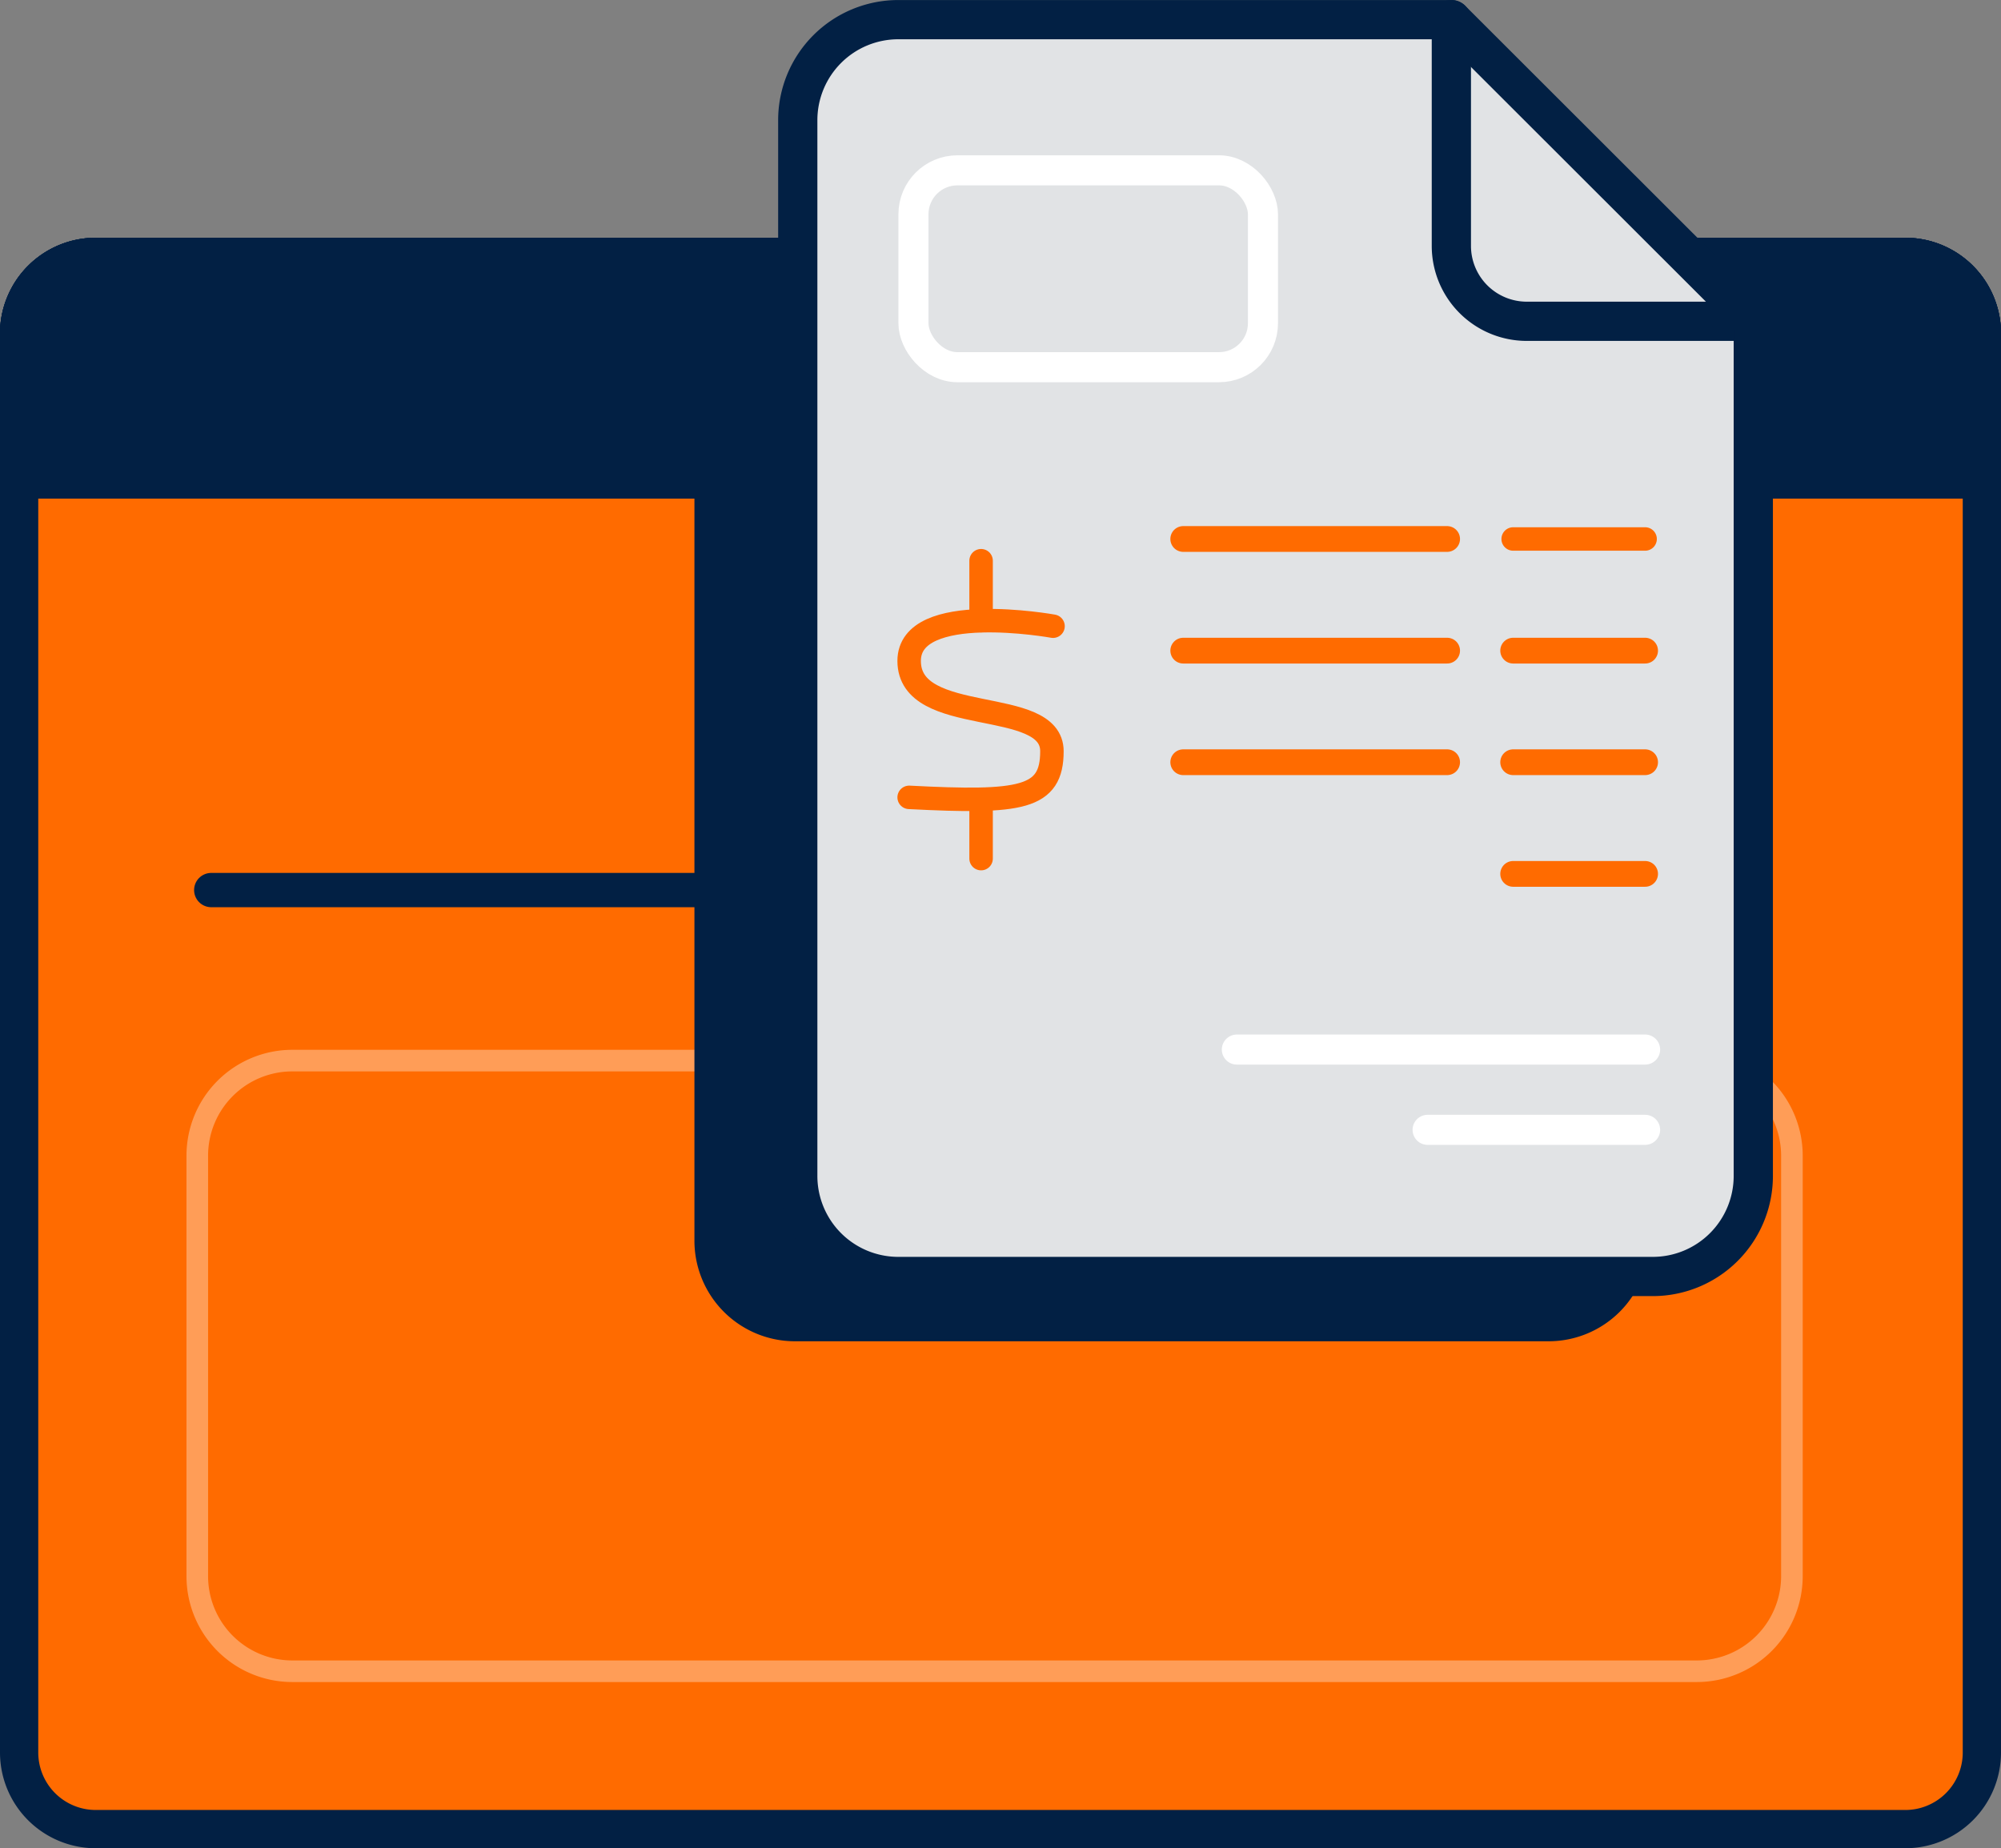 <svg xmlns="http://www.w3.org/2000/svg" viewBox="0 0 288.15 266.17"><rect x="0" y="0" width="288.15" height="266.17" fill="#808080" stroke="none"/><defs><style>.cls-1{fill:#ff6b00;}.cls-2{fill:#d7dde5;}.cls-10,.cls-3,.cls-5,.cls-7,.cls-8,.cls-9{fill:none;stroke-linecap:round;}.cls-3,.cls-7{stroke:#022044;}.cls-3{stroke-miterlimit:10;stroke-width:4.94px;}.cls-4{fill:#022044;}.cls-10,.cls-5{stroke:#fff;}.cls-10,.cls-5,.cls-7,.cls-8,.cls-9{stroke-linejoin:round;}.cls-5{stroke-width:3.11px;isolation:isolate;opacity:0.34;}.cls-6{fill:#e1e3e5;}.cls-7{stroke-width:5.65px;}.cls-8,.cls-9{stroke:#ff6b00;}.cls-8{stroke-width:3.71px;}.cls-9{stroke-width:3.38px;}.cls-10{stroke-width:4.33px;}</style></defs><g id="Capa_2" data-name="Capa 2"><g id="Capa_1-2" data-name="Capa 1"><circle class="cls-1" cx="30.42" cy="53.02" r="5.51"/><circle class="cls-2" cx="49.56" cy="53.02" r="5.51"/><circle class="cls-1" cx="68.7" cy="53.02" r="5.51"/><line class="cls-3" x1="30.42" y1="106.18" x2="74.21" y2="106.18"/><rect class="cls-1" x="2.76" y="36.99" width="282.64" height="226.43" rx="11.03"/><path class="cls-4" d="M285.4,66.56H2.76A2.75,2.75,0,0,1,0,63.8V48A13.79,13.79,0,0,1,13.78,34.24H274.37A13.78,13.78,0,0,1,288.15,48V63.8A2.75,2.75,0,0,1,285.4,66.56ZM5.51,61.05H282.64V48a8.27,8.27,0,0,0-8.27-8.27H13.78A8.28,8.28,0,0,0,5.51,48Z"/><path class="cls-4" d="M13.78,37H274.37a11,11,0,0,1,11,11v21H2.76V48A11,11,0,0,1,13.78,37Z"/><path class="cls-4" d="M285.4,71.81H2.76A2.75,2.75,0,0,1,0,69.06V48A13.79,13.79,0,0,1,13.78,34.24H274.37A13.78,13.78,0,0,1,288.15,48v21A2.75,2.75,0,0,1,285.4,71.81ZM5.51,66.3H282.64V48a8.27,8.27,0,0,0-8.27-8.27H13.78A8.28,8.28,0,0,0,5.51,48Z"/><path class="cls-4" d="M285.4,71.81H2.76A2.75,2.75,0,0,1,0,69.06V48A13.79,13.79,0,0,1,13.78,34.24H274.37A13.78,13.78,0,0,1,288.15,48v21A2.75,2.75,0,0,1,285.4,71.81ZM5.51,66.3H282.64V48a8.27,8.27,0,0,0-8.27-8.27H13.78A8.28,8.28,0,0,0,5.51,48Z"/><path class="cls-4" d="M274.37,266.17H13.78A13.79,13.79,0,0,1,0,252.39V48A13.79,13.79,0,0,1,13.78,34.24H274.37A13.78,13.78,0,0,1,288.15,48V252.39A13.78,13.78,0,0,1,274.37,266.17ZM13.78,39.75A8.28,8.28,0,0,0,5.51,48V252.39a8.28,8.28,0,0,0,8.27,8.27H274.37a8.27,8.27,0,0,0,8.27-8.27V48a8.27,8.27,0,0,0-8.27-8.27Z"/><path class="cls-5" d="M244.34,240.68H42.1A13.69,13.69,0,0,1,28.41,227V166.44a13.69,13.69,0,0,1,13.69-13.7H244.34a13.7,13.7,0,0,1,13.7,13.7V227A13.7,13.7,0,0,1,244.34,240.68Z"/><line class="cls-3" x1="30.42" y1="128.18" x2="136.89" y2="128.18"/><path class="cls-4" d="M100,35.29V178.68a14.48,14.48,0,0,0,14.48,14.48H223a14.48,14.48,0,0,0,14.48-14.48V55.6L217.21,35.29Z"/><path class="cls-6" d="M129.36,183.83H238a14.48,14.48,0,0,0,14.48-14.48V46.27L209,2.83H129.36a14.48,14.48,0,0,0-14.48,14.48v152A14.48,14.48,0,0,0,129.36,183.83Z"/><path class="cls-7" d="M209,2.83V35.41a10.86,10.86,0,0,0,10.86,10.86h32.58"/><path class="cls-7" d="M129.36,183.83H238a14.48,14.48,0,0,0,14.48-14.48V46.27L209,2.83H129.36a14.48,14.48,0,0,0-14.48,14.48v152A14.48,14.48,0,0,0,129.36,183.83Z"/><line class="cls-8" x1="170.39" y1="77.62" x2="208.39" y2="77.62"/><line class="cls-9" x1="217.9" y1="77.62" x2="236.9" y2="77.62"/><line class="cls-8" x1="170.39" y1="93.7" x2="208.39" y2="93.7"/><line class="cls-8" x1="217.9" y1="93.7" x2="236.9" y2="93.7"/><line class="cls-8" x1="170.39" y1="109.77" x2="208.39" y2="109.77"/><line class="cls-8" x1="217.9" y1="109.77" x2="236.9" y2="109.77"/><line class="cls-10" x1="178.11" y1="151.15" x2="236.9" y2="151.15"/><line class="cls-10" x1="205.58" y1="162.71" x2="236.9" y2="162.71"/><line class="cls-8" x1="217.9" y1="125.85" x2="236.9" y2="125.85"/><path class="cls-9" d="M151.64,90.18s-20.72-3.75-20.72,5c0,9.64,20.56,5,20.56,13,0,6.85-4.4,7.48-20.56,6.65"/><line class="cls-9" x1="141.28" y1="80.75" x2="141.28" y2="89.38"/><line class="cls-9" x1="141.28" y1="115.11" x2="141.28" y2="123.65"/><rect class="cls-10" x="131.54" y="24.53" width="50.33" height="28.35" rx="6.33"/></g></g></svg>